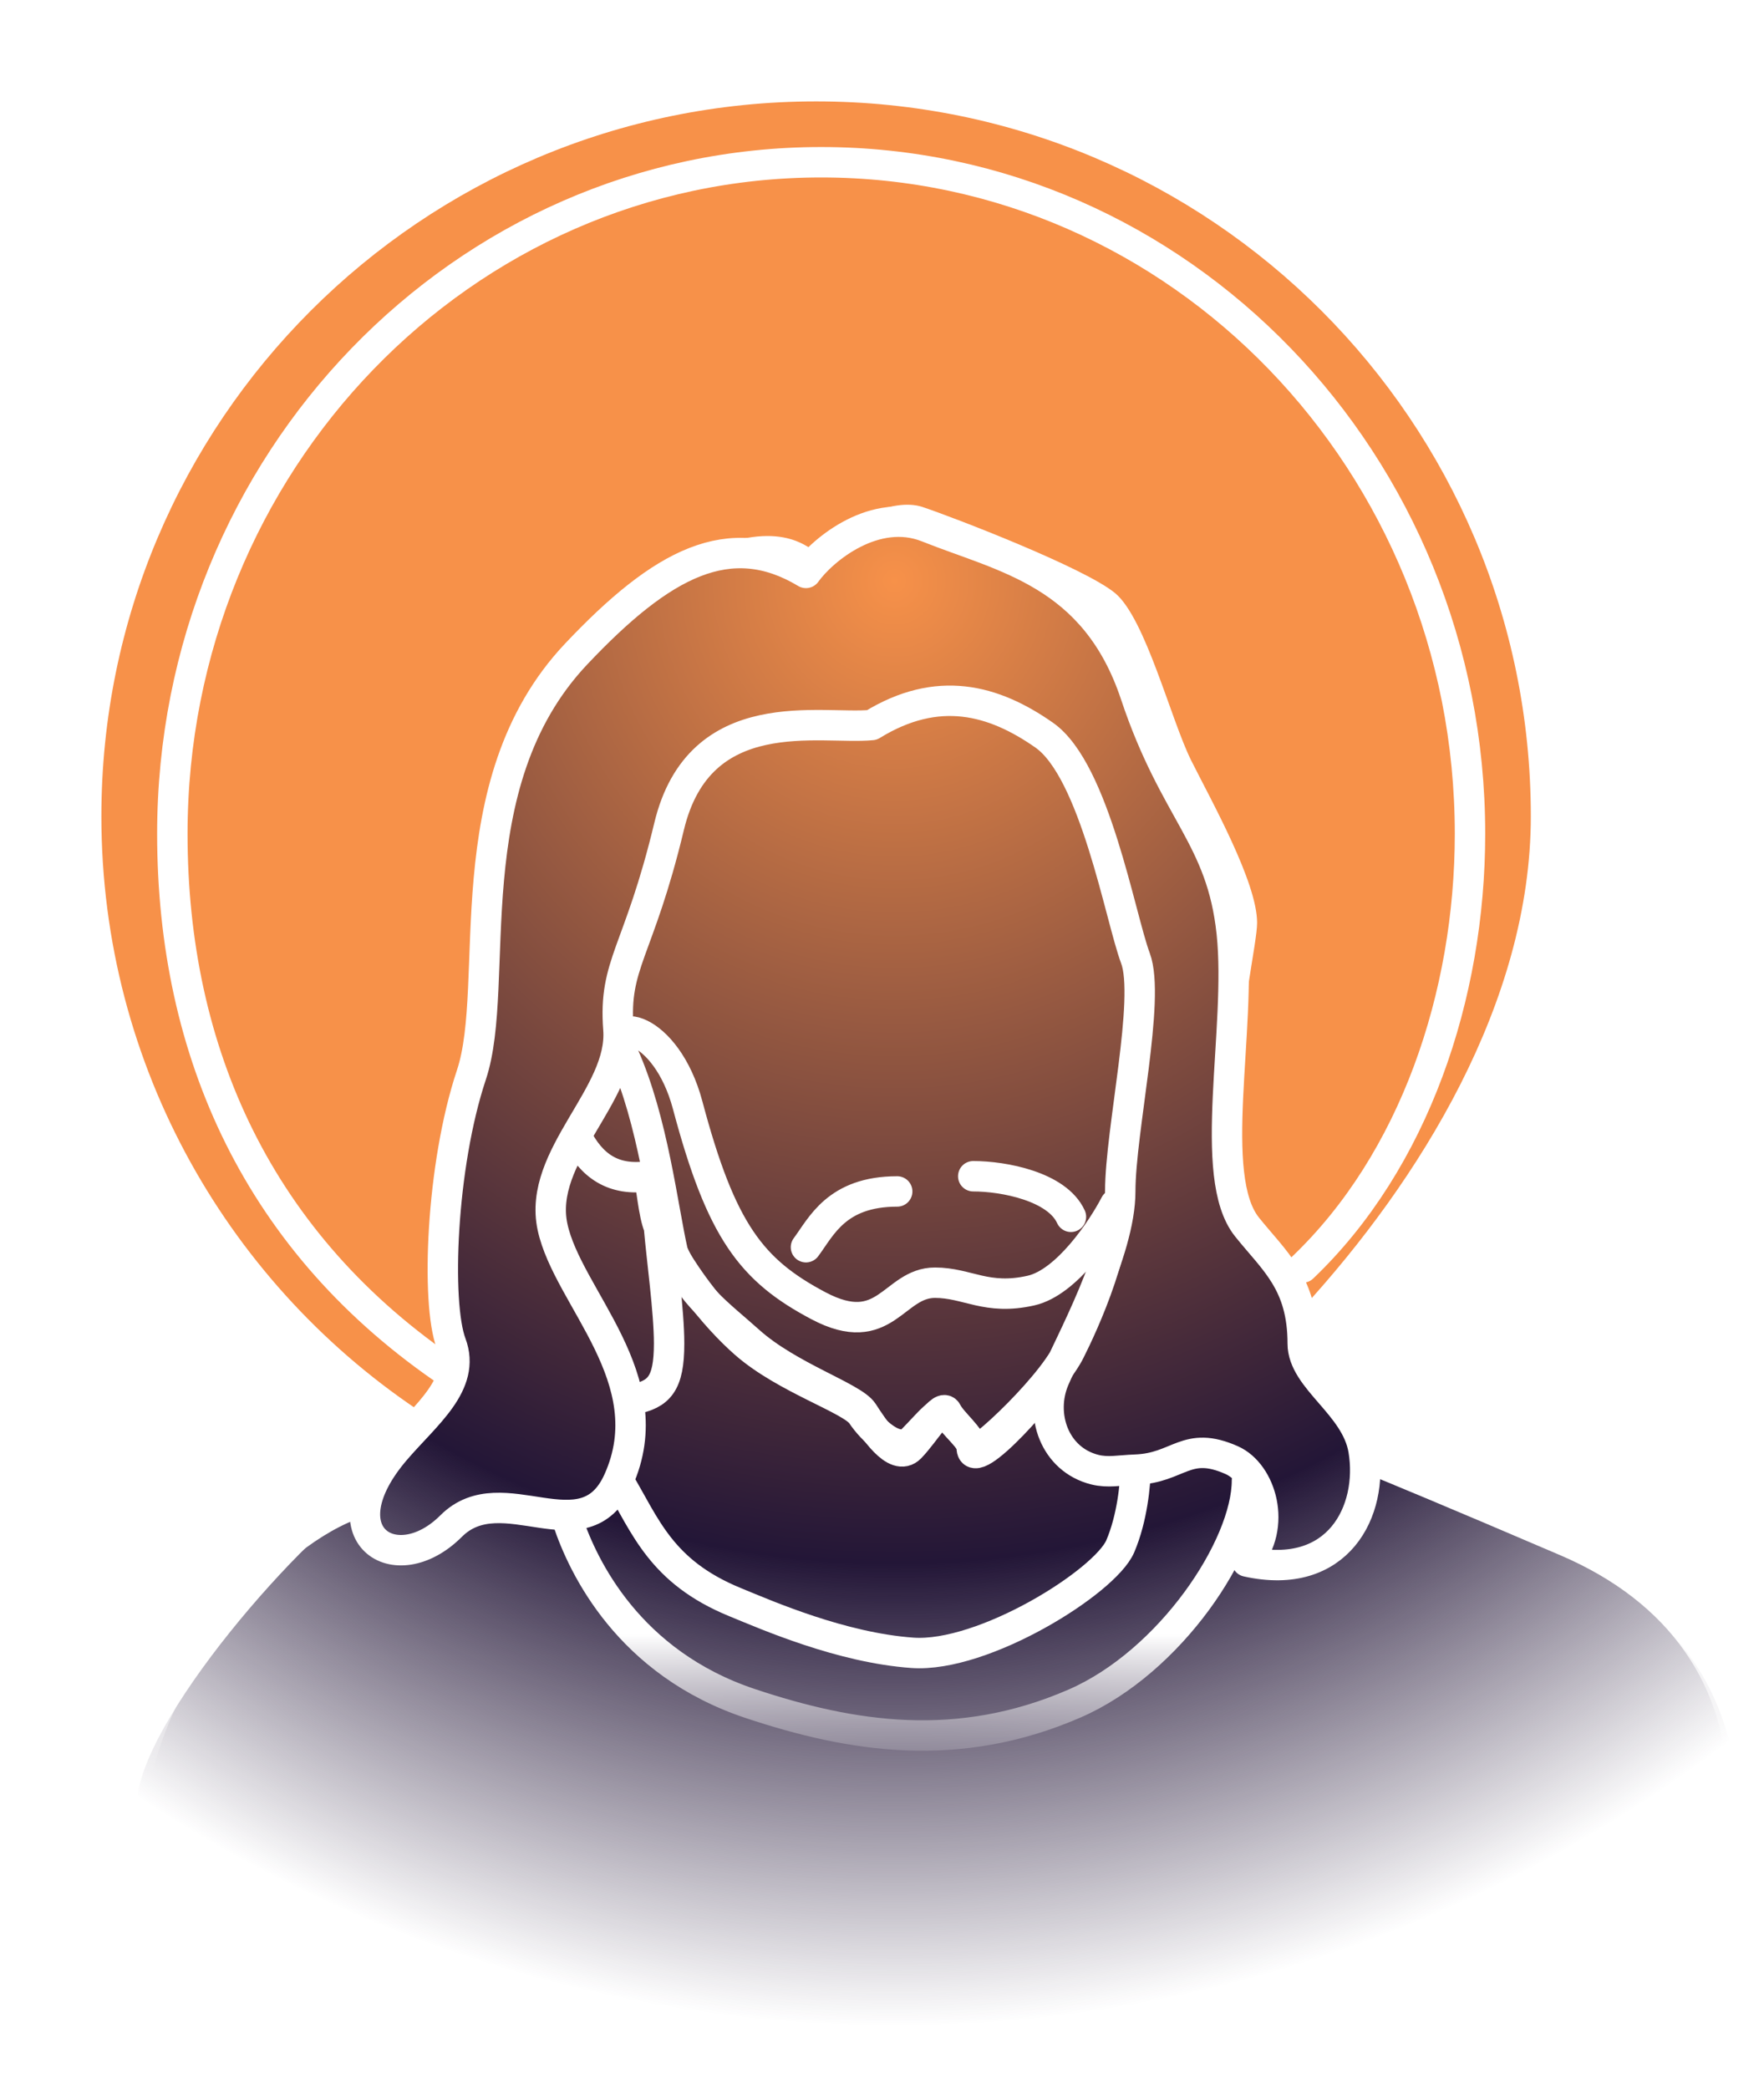 <svg width="174" height="206" viewBox="0 0 174 206" fill="none" xmlns="http://www.w3.org/2000/svg">
<g filter="url(#filter0_f_1252_1134)">
<path d="M80.5 10C41.564 10 10 41.564 10 80.5C10 105.23 22.733 126.985 42 139.569C43.333 139.213 47.1 135.2 45.5 132C43.5 128 43.5 112.5 47 103C47 88.5 45 68 65 56.5C74 51.5 78 52.5 80.5 54.5C83 51.5 88 49 91 50C94 51 107 56 110 58.5C113 61 115.5 71 117.5 75C119.5 79 124 87 124 91C124 95 117.5 117.5 128.5 129C139.989 116.457 151 98.85 151 80.5C151 41.564 119.436 10 80.5 10Z" fill="#F79149"/>
</g>
<path d="M39.5 143.551C42.5 140.051 46.5 137.051 45 133.051C43.5 129.051 44 115.551 47 106.551C50 97.551 45.14 77.96 57.331 65.051C65.831 56.051 72.5 52.551 80 57.051C81.667 54.718 86.841 50.487 92 52.551C99.5 55.551 108.5 57.051 112.5 69.051C116.377 80.68 121 83.051 122 92.551C123 102.051 119.5 116.551 123.5 121.551C126.187 124.91 129 127.051 129 133.051C129 136.587 134.256 139.085 135 143.551C155 152.602 170.5 158.551 171.5 178L171.067 178.184C121.639 199.154 59.865 225.362 13.5 178C13.5 170 30 151.051 37.429 146.551C37.908 145.62 38.588 144.615 39.5 143.551Z" fill="url(#paint0_radial_1252_1134)"/>
<path d="M36 148C28 150 15 163 13 177.5C53 227.5 142 196 172 177.5C172 165.5 165.7 156.8 154.5 152C143.3 147.2 137.167 144.667 135.5 144M56 150C57.5 154.5 62 164 74 168C84 171.333 94.5 173 106 168C115.442 163.895 123 152.5 123 146" stroke="url(#paint1_linear_1252_1134)" stroke-width="3" stroke-linecap="round" stroke-linejoin="round"/>
<path d="M61 146C65.497 136 56 128 54.5 121C53 114 61.5 108 61 101.5C60.5 95 63 94 66 81.5C69 69 81 72 86 71.5C92.501 67.5 98 69 103 72.5C108 76 110.5 90.5 112 94.5C113.5 98.5 110.5 111.5 110.5 117.5C110.5 123.5 105.5 132.5 104 136C102.5 139.5 104 143.938 108 144.938C109.289 145.26 110.443 144.994 112 144.938M61 146C57.606 153.549 49.562 145.438 44.5 150.5C39 156 31.856 151.335 39 143C42 139.5 46 136.5 44.5 132.5C43 128.5 43.5 115 46.5 106C49.5 97 44.64 77.409 56.831 64.5C65.331 55.5 72 52 79.5 56.5C81.167 54.167 86.341 49.936 91.5 52C99 55 108 56.5 112 68.5C115.877 80.129 120.5 82.5 121.5 92C122.5 101.5 119 116 123 121C125.687 124.359 128.5 126.5 128.5 132.5C128.5 136.036 133.756 138.534 134.5 143C135.5 149 132 156 123 154C126 150.5 124.386 145.283 121.5 144C117 142 116.305 144.784 112 144.938M61 146C63.69 150.5 65.19 155 72.5 158C75.738 159.329 83 162.5 90 163C97 163.5 109 156 110.5 152.5C111.7 149.7 112 146.292 112 144.938M56.831 112C58.331 115 60.5 116.5 64 116C64.229 116.687 64.452 119.741 65 121M105.637 132.5C104.637 136 96 144 96 143C96 142 94 140.5 93.5 139.5C93 138.5 91.5 140.5 90 142C88.5 143.5 86 141 85 139.5C84 138 77.5 136 73.5 132.5C70.416 129.802 66.845 125.239 65 121M62.5 138C65 137.5 66 136.5 66 132.5C66 129.3 65.27 124.167 65 121M79.5 123C81 121 82.5 117.5 88.5 117.5M96 116C99 116 104.275 117 105.637 120" stroke="white" stroke-width="3" stroke-linecap="round" stroke-linejoin="round"/>
<path d="M110 118.772C110 124.772 105.397 133.5 105.397 133.5C103.445 137 95.853 145.5 95.853 142.772C95.853 141.772 93.901 140.272 93.414 139.272C92.926 138.272 91.249 141.272 89.786 142.772C88.322 144.272 86.096 140.772 85.121 139.272C84.145 137.772 77.803 135.772 73.9 132.272C70.891 129.574 68.17 127.739 66.37 123.5C65.394 119.272 64.419 110.5 61.492 104C59.691 100 65.705 101 67.833 109C71.135 121.407 74.113 125.272 80.73 128.772C87.347 132.272 88.109 126.5 92.225 126.5C95.434 126.5 97.316 128.272 101.707 127.272C105.219 126.472 108.699 121.272 110 118.772Z" stroke="white" stroke-width="3" stroke-linecap="round" stroke-linejoin="round"/>
<path d="M128.5 125C139.5 114.5 145 98.174 145 82.231C145 45.653 116.346 16 81 16C45.654 16 17 45.653 17 82.231C17 103.768 25.5 122.731 44.5 135.5" stroke="white" stroke-width="3" stroke-linecap="round"/>
<defs>
<filter id="filter0_f_1252_1134" x="0" y="0" width="161" height="149.569" filterUnits="userSpaceOnUse" color-interpolation-filters="sRGB">
<feFlood flood-opacity="0" result="BackgroundImageFix"/>
<feBlend mode="normal" in="SourceGraphic" in2="BackgroundImageFix" result="shape"/>
<feGaussianBlur stdDeviation="5" result="effect1_foregroundBlur_1252_1134"/>
</filter>
<radialGradient id="paint0_radial_1252_1134" cx="0" cy="0" r="1" gradientUnits="userSpaceOnUse" gradientTransform="translate(89 57) rotate(90.601) scale(143.008 137.939)">
<stop stop-color="#F79149"/>
<stop offset="0.68" stop-color="#231637"/>
<stop offset="1" stop-color="#231637" stop-opacity="0"/>
</radialGradient>
<linearGradient id="paint1_linear_1252_1134" x1="94" y1="147.5" x2="94" y2="175" gradientUnits="userSpaceOnUse">
<stop offset="0.498" stop-color="white"/>
<stop offset="1" stop-color="white" stop-opacity="0"/>
<stop offset="1" stop-color="#6E423D" stop-opacity="0"/>
</linearGradient>
</defs>
</svg>
